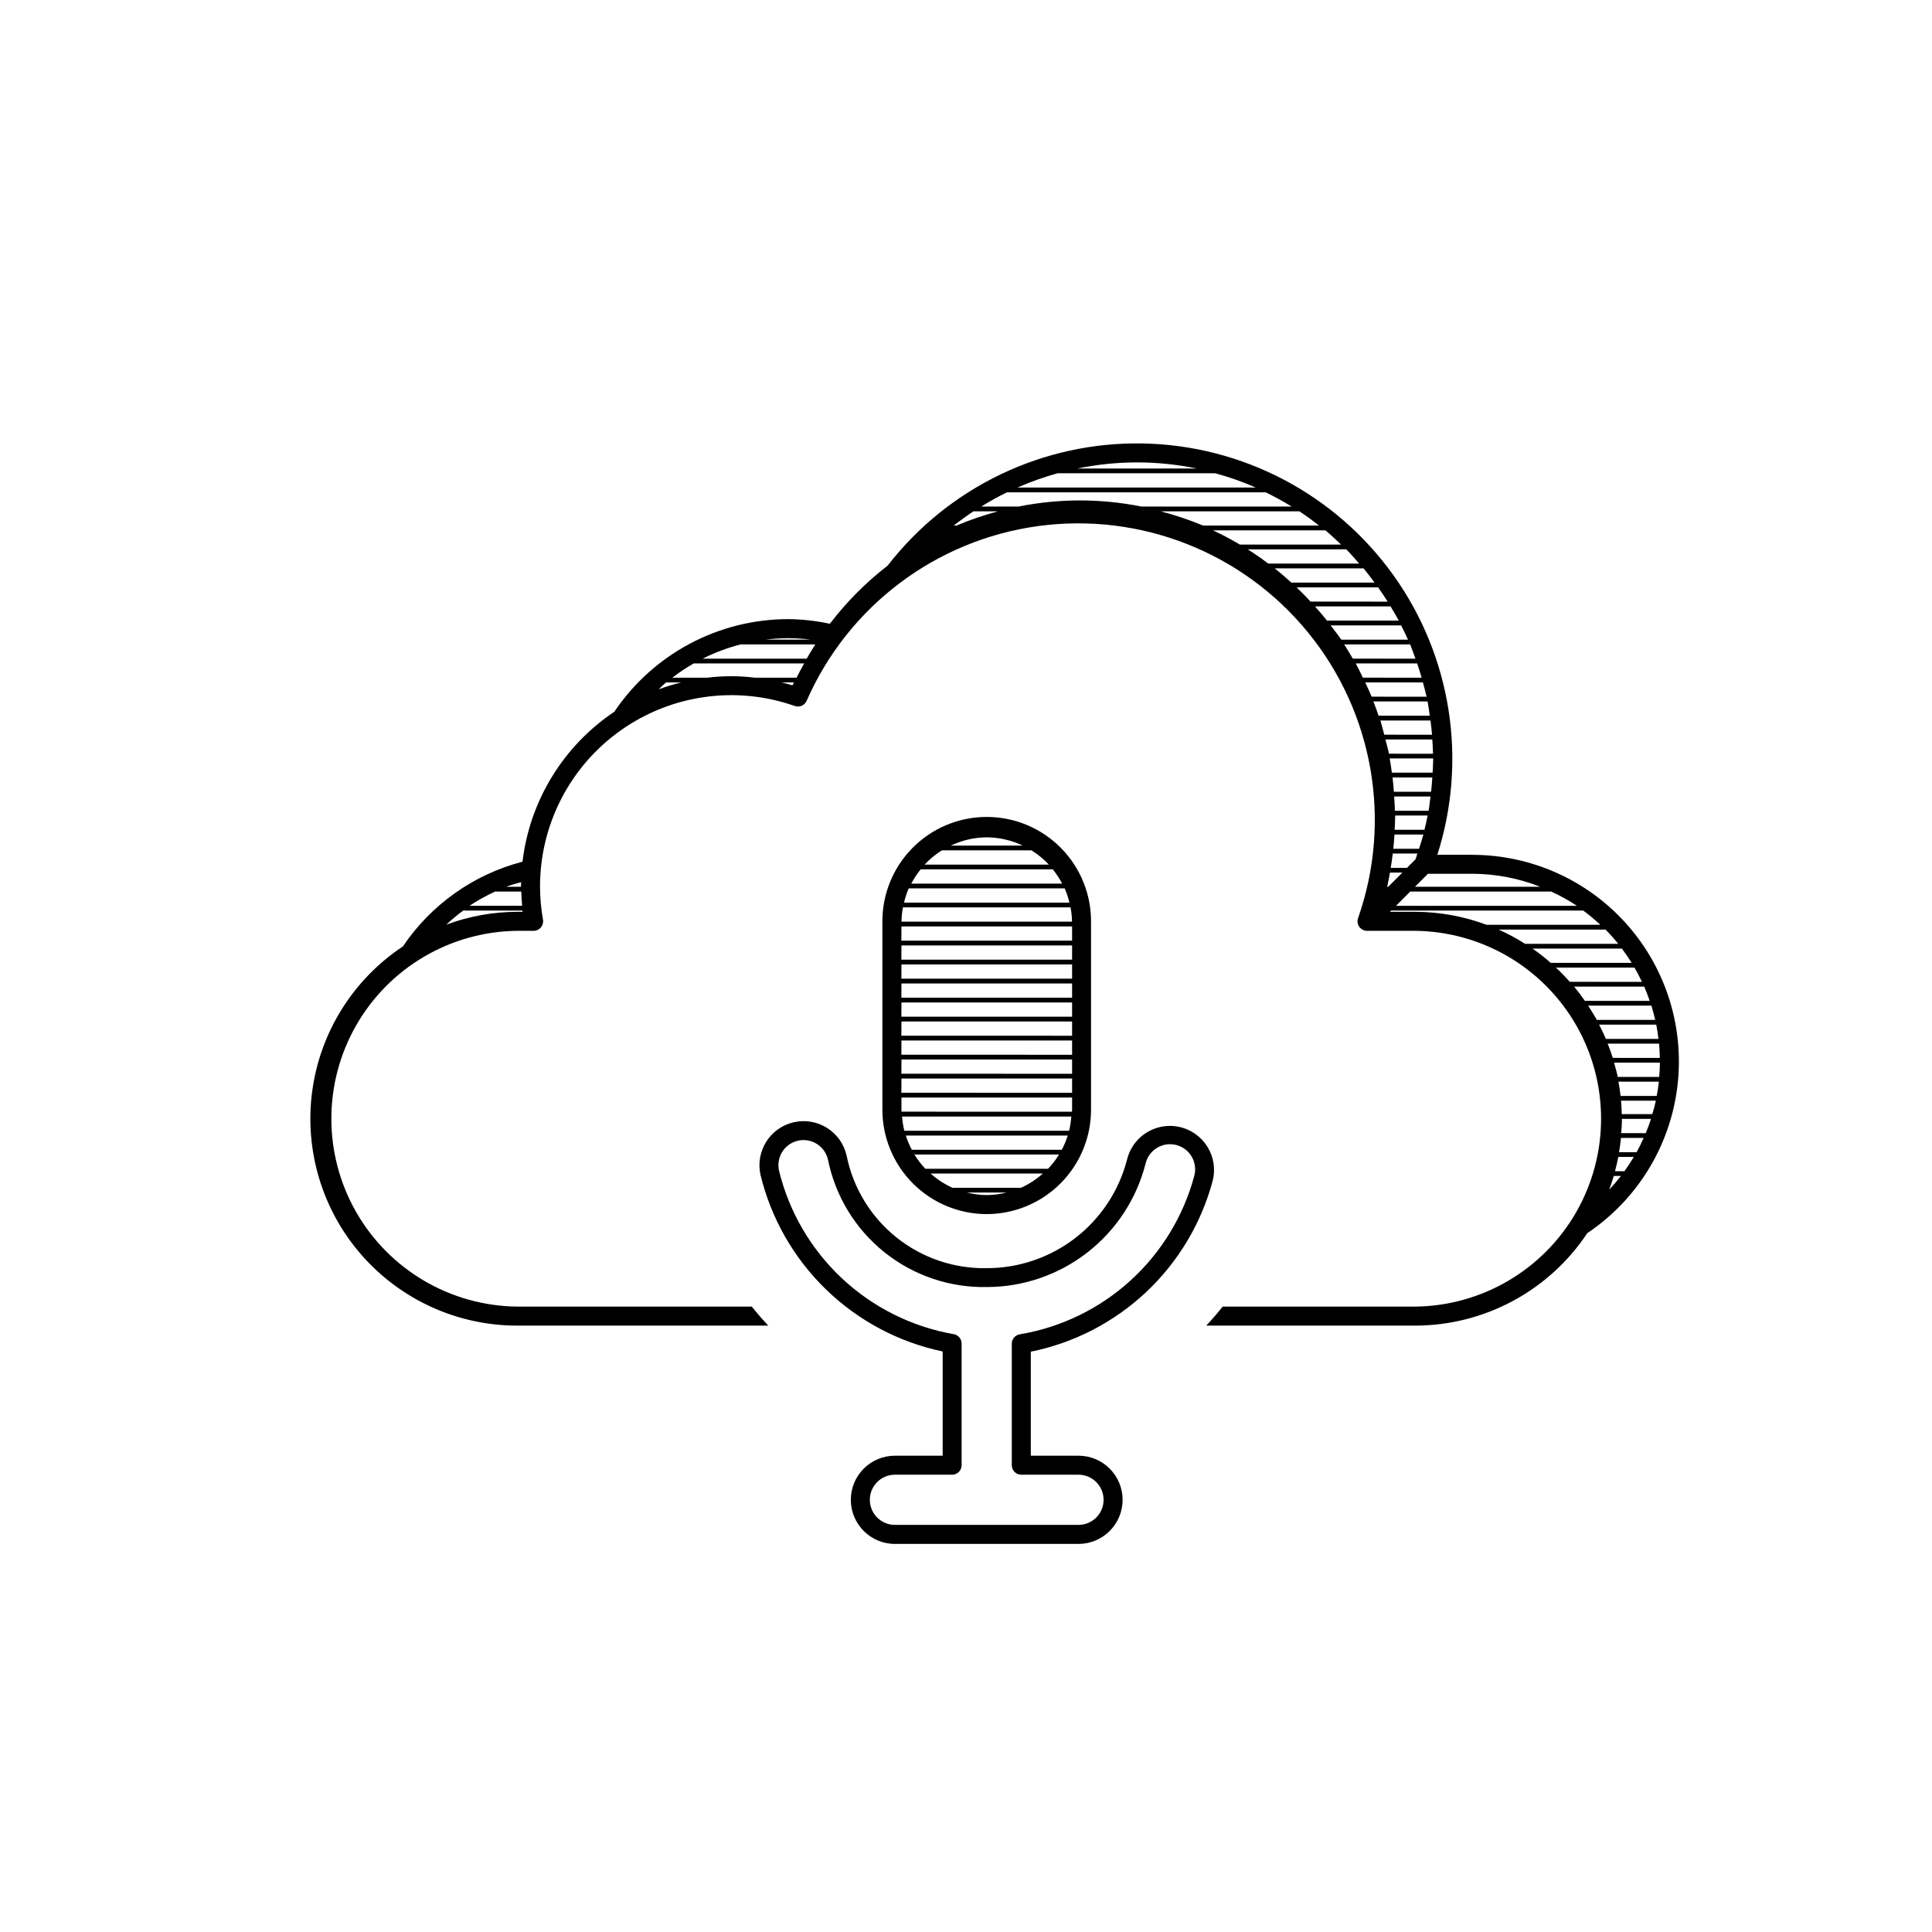<?xml version="1.0" encoding="UTF-8"?>
<!-- Uploaded to: SVG Repo, www.svgrepo.com, Generator: SVG Repo Mixer Tools -->
<svg fill="#000000" width="800px" height="800px" version="1.1" viewBox="144 144 512 512" xmlns="http://www.w3.org/2000/svg">
 <path d="m465.4 456.82c0.738-3.012 0.238-6.195-1.379-8.836-2.461-4.039-7.113-6.199-11.785-5.469s-8.445 4.203-9.559 8.797c-2.125 8.215-6.914 15.492-13.613 20.699-6.703 5.203-14.941 8.039-23.426 8.062-8.73 0.199-17.25-2.684-24.066-8.141-6.816-5.453-11.496-13.133-13.215-21.695-1.418-6.297-7.672-10.254-13.973-8.836-6.297 1.418-10.254 7.672-8.836 13.973 2.805 11.559 8.828 22.086 17.371 30.363 8.539 8.281 19.254 13.973 30.895 16.414v27.625h-12.645c-6.457 0-11.691 5.231-11.691 11.688 0 6.453 5.234 11.688 11.691 11.688h48.645-0.004c6.457 0 11.688-5.234 11.688-11.688 0-6.457-5.231-11.688-11.688-11.688h-12.637v-27.566c11.473-2.316 22.066-7.793 30.59-15.816 8.52-8.02 14.629-18.266 17.637-29.574zm-50.742 77.992h15.156-0.004c3.672 0 6.652 2.981 6.652 6.652s-2.981 6.648-6.652 6.648h-48.641c-3.676 0-6.652-2.977-6.652-6.648s2.977-6.652 6.652-6.652h15.152c0.668 0 1.309-0.266 1.781-0.734 0.473-0.473 0.738-1.113 0.738-1.781v-32.246c0-1.223-0.883-2.269-2.086-2.477-11.09-1.949-21.379-7.082-29.602-14.773-8.223-7.695-14.027-17.617-16.703-28.555-0.387-1.723-0.074-3.527 0.867-5.019 0.941-1.488 2.438-2.543 4.16-2.934 3.586-0.805 7.144 1.445 7.949 5.031 1.953 9.684 7.254 18.375 14.973 24.547 7.715 6.172 17.359 9.43 27.238 9.207 9.609-0.035 18.941-3.254 26.527-9.156 7.586-5.898 13.004-14.148 15.402-23.457 0.383-1.75 1.453-3.273 2.973-4.223 1.52-0.953 3.359-1.25 5.098-0.828 1.742 0.422 3.242 1.527 4.156 3.07 0.914 1.539 1.172 3.383 0.707 5.117-2.867 10.703-8.754 20.355-16.961 27.805-8.203 7.449-18.379 12.383-29.309 14.207-1.211 0.207-2.094 1.254-2.094 2.484v32.199c0 1.391 1.125 2.516 2.519 2.516zm-9.168-69.066c7.332-0.008 14.359-2.926 19.539-8.109 5.184-5.184 8.098-12.211 8.105-19.539v-49.578c0.102-7.398-2.766-14.527-7.965-19.793-5.195-5.266-12.281-8.23-19.68-8.23-7.398 0-14.488 2.965-19.684 8.23-5.195 5.266-8.062 12.395-7.965 19.793v49.578c0.008 7.332 2.926 14.359 8.109 19.543 5.184 5.184 12.211 8.098 19.539 8.105zm0-5.039c-1.762-0.016-3.516-0.238-5.223-0.668h10.449c-1.711 0.43-3.465 0.652-5.227 0.668zm9.07-1.93h-18.137c-2.113-0.953-4.07-2.227-5.793-3.777h29.727-0.004c-1.727 1.551-3.68 2.824-5.793 3.777zm7.188-5.039-32.52 0.004c-1.098-1.156-2.07-2.422-2.902-3.781h38.324c-0.828 1.359-1.801 2.625-2.902 3.781zm-16.258-87.832c3.305 0.016 6.566 0.762 9.551 2.188h-19.07c2.973-1.422 6.227-2.168 9.52-2.188zm-11.863 3.445h23.73c1.691 1.055 3.242 2.324 4.606 3.781h-32.945c1.363-1.457 2.914-2.731 4.609-3.781zm-5.652 5.039h35.031c0.945 1.176 1.773 2.441 2.473 3.777h-39.977c0.699-1.336 1.527-2.602 2.473-3.777zm-3.16 5.039h41.344c0.523 1.219 0.941 2.484 1.246 3.777h-43.832c0.301-1.293 0.719-2.559 1.242-3.777zm-1.512 5.039h44.406c0.234 1.246 0.363 2.508 0.383 3.777h-45.188c0.023-1.27 0.148-2.531 0.387-3.777zm-0.406 5.039h45.219v3.777h-45.246zm0 5.039h45.219v3.777l-45.246-0.004zm0 5.039h45.219v3.777l-45.246-0.004zm0 5.039h45.219v3.777l-45.246-0.004zm0 5.039h45.219v3.777l-45.246-0.004zm0 5.039h45.219v3.777l-45.246-0.008zm0 5.039h45.219v3.777l-45.246-0.008zm0 5.039h45.219v3.777l-45.246-0.008zm0 5.039h45.219v3.777l-45.246-0.008zm0 8.289v-3.25h45.219v3.25c0 0.18-0.051 0.352-0.051 0.504l-45.133-0.012c-0.004-0.152-0.062-0.316-0.062-0.504zm0.176 1.789h44.84v-0.012c-0.09 1.273-0.289 2.539-0.594 3.777h-43.66c-0.309-1.238-0.508-2.504-0.602-3.777zm1.008 5.039h42.883v-0.012c-0.41 1.305-0.941 2.57-1.59 3.777h-39.73c-0.648-1.207-1.184-2.473-1.598-3.777zm150.04-74.414h-9.207c8.039-25.152 3.719-52.621-11.648-74.09-15.371-21.473-39.98-34.414-66.379-34.914-26.398-0.5-51.484 11.504-67.652 32.379-5.758 4.445-10.906 9.629-15.32 15.41-3.621-0.785-7.312-1.199-11.02-1.234-18.488 0.012-35.762 9.211-46.094 24.547-13.52 9.059-22.41 23.574-24.332 39.734-12.949 3.371-24.223 11.355-31.695 22.453-13.18 8.738-21.941 22.742-24.039 38.414-2.094 15.672 2.68 31.488 13.098 43.379 10.418 11.895 25.465 18.711 41.273 18.699h66.504c-1.52-1.605-2.973-3.285-4.367-5.039h-62.137c-17.668-0.176-33.922-9.707-42.707-25.039-8.781-15.336-8.781-34.176 0-49.508 8.785-15.332 25.039-24.863 42.707-25.039h4.305c0.746 0 1.453-0.328 1.934-0.902 0.477-0.57 0.68-1.324 0.551-2.059-0.516-2.902-0.773-5.848-0.781-8.801 0-16.441 7.973-31.859 21.391-41.363 13.418-9.504 30.609-11.91 46.121-6.457 1.254 0.441 2.633-0.172 3.152-1.395 11-25.059 34.238-42.59 61.352-46.285 27.113-3.691 54.199 6.981 71.5 28.18 17.305 21.199 22.336 49.871 13.281 75.695-0.281 0.773-0.168 1.633 0.301 2.309 0.473 0.672 1.242 1.074 2.062 1.078h12.734c17.668 0.176 33.922 9.707 42.707 25.039 8.781 15.332 8.781 34.172 0 49.508-8.785 15.332-25.039 24.863-42.707 25.039h-50.988c-1.395 1.75-2.836 3.438-4.352 5.039h55.34c18.355-0.012 35.488-9.211 45.637-24.504 13.098-8.777 21.777-22.773 23.82-38.41 2.039-15.633-2.758-31.387-13.164-43.234-10.406-11.844-25.414-18.625-41.18-18.617zm-252.01 7.258c0 0.383-0.059 0.75-0.059 1.133v0.09h-3.93c1.293-0.5 2.656-0.84 3.988-1.223zm-6.906 2.484h6.934c0.031 1.254 0.117 2.519 0.23 3.777h-13.934c2.156-1.43 4.422-2.695 6.773-3.777zm5.898 5.371c-6.43 0.016-12.809 1.168-18.84 3.406 1.426-1.336 2.926-2.582 4.5-3.738h15.707v0.332zm71.789-72.52c1.996 0.016 3.988 0.145 5.965 0.395h-11.996c2-0.25 4.016-0.383 6.031-0.395zm-34.336 13.562c0.656-0.609 1.27-1.258 1.961-1.832h4.031c-2.031 0.496-4.031 1.105-5.992 1.832zm35.469-1.066c-0.957-0.293-1.926-0.504-2.891-0.766h3.301c-0.125 0.262-0.277 0.496-0.41 0.766zm1.078-2.016h-11.023c-4.207-0.523-8.465-0.523-12.676 0h-9.234c1.801-1.387 3.691-2.648 5.66-3.781h29.285c-0.691 1.234-1.379 2.481-2.012 3.769zm2.68-5.039h-27.586c3.211-1.617 6.59-2.887 10.074-3.777h19.793c-0.789 1.223-1.543 2.484-2.281 3.766zm204.1 65.496h-47.938l3.777-3.777h37.387c2.356 1.078 4.621 2.336 6.777 3.766zm-48.289-20.152c0.055-1.23 0.141-2.449 0.141-3.684v-0.098h8.602c-0.242 1.27-0.527 2.519-0.84 3.777zm7.617 1.258c-0.336 1.273-0.762 2.519-1.16 3.777l-6.816 0.004c0.133-1.254 0.242-2.519 0.316-3.777zm-7.559-6.297c0-1.27-0.117-2.519-0.191-3.777h9.633c-0.16 1.258-0.277 2.519-0.504 3.777zm-0.258-5.039c-0.098-1.27-0.207-2.519-0.359-3.777h10.543c-0.082 1.262-0.188 2.523-0.324 3.777zm-0.328 16.375h6.551c-0.168 0.504-0.312 1.008-0.473 1.512l-2.281 2.277h-4.312c0.238-1.273 0.387-2.535 0.535-3.801zm21.051 5.359c6.188 0.008 12.32 1.18 18.074 3.449h-33.211l3.445-3.445zm-10.305-30.48c0 1.234-0.102 2.453-0.16 3.684h-10.797c-0.172-1.266-0.348-2.519-0.574-3.777h11.523zm-78.555-78.539c5.352 0 10.688 0.547 15.926 1.629h-31.691 0.004c5.188-1.07 10.469-1.613 15.762-1.629zm-21.004 2.887h41.816c3.668 0.996 7.258 2.262 10.738 3.781h-63.172c3.445-1.516 6.992-2.777 10.617-3.781zm-26.77 13.855h-0.734c1.699-1.328 3.438-2.594 5.231-3.777h6.5-0.004c-3.746 1.004-7.422 2.266-10.992 3.777zm32.66-6.664c-5.457 0.012-10.898 0.559-16.254 1.625h-9.859c2.215-1.371 4.496-2.633 6.832-3.777h68.559c2.352 1.148 4.644 2.41 6.883 3.777h-39.801c-5.387-1.078-10.867-1.621-16.359-1.625zm21.434 2.887h36.777c1.793 1.184 3.527 2.457 5.195 3.777h-30.734c-3.652-1.523-7.406-2.785-11.238-3.777zm13.863 5.039h29.805c1.441 1.195 2.801 2.484 4.152 3.777h-26.809c-2.316-1.371-4.699-2.629-7.148-3.777zm9.219 5.039 26.105-0.004c1.203 1.203 2.312 2.519 3.438 3.777l-24.094 0.004c-1.758-1.332-3.574-2.598-5.449-3.781zm7.144 5.039h23.559c1.008 1.219 1.965 2.519 2.918 3.777l-22.059-0.004c-1.434-1.305-2.894-2.574-4.418-3.777zm5.805 5.039h21.613c0.875 1.234 1.707 2.519 2.519 3.777l-20.418-0.004c-1.207-1.293-2.43-2.559-3.715-3.777zm4.863 5.039 20.031-0.004c0.75 1.25 1.512 2.488 2.195 3.777h-19.02c-1.027-1.301-2.109-2.543-3.207-3.777zm4.152 5.039h18.688c0.629 1.246 1.254 2.492 1.824 3.777h-17.684c-0.891-1.309-1.879-2.535-2.832-3.785zm3.594 5.039h17.496c0.504 1.234 0.934 2.519 1.387 3.777l-16.59-0.008c-0.738-1.277-1.496-2.543-2.297-3.777zm3.062 5.039h16.281c0.43 1.25 0.82 2.519 1.188 3.777l-15.578-0.008c-0.617-1.27-1.215-2.547-1.887-3.777zm2.519 5.039h15.289c0.336 1.254 0.699 2.519 0.973 3.777l-14.562-0.008c-0.527-1.285-1.129-2.523-1.699-3.777zm2.176 5.039h14.348c0.246 1.246 0.395 2.519 0.578 3.777l-13.574-0.008c-0.414-1.277-0.879-2.531-1.371-3.781zm1.848 5.039h13.27c0.168 1.254 0.309 2.519 0.414 3.777l-12.668-0.012c-0.348-1.262-0.641-2.539-1.008-3.777zm13.75 5.039c0.082 1.254 0.168 2.519 0.191 3.777l-11.676-0.012c-0.258-1.281-0.621-2.519-0.938-3.777zm-11.957 39.047c0.289-1.25 0.504-2.519 0.734-3.777h3.301l-3.777 3.777zm7.387 6.617h-6.652l0.332-0.332h50.887c1.582 1.168 3.098 2.43 4.531 3.777h-30.145c-6.062-2.266-12.48-3.434-18.953-3.445zm22.133 4.707h28.34l-0.004-0.004c1.188 1.203 2.312 2.465 3.371 3.781h-24.688c-2.242-1.434-4.59-2.695-7.023-3.781zm8.992 5.039h23.68c0.922 1.219 1.789 2.481 2.602 3.777h-21.465c-1.531-1.352-3.137-2.613-4.809-3.781zm6.203 5.039h20.824c0.711 1.23 1.367 2.488 1.977 3.777l-19.121-0.004c-1.168-1.32-2.394-2.578-3.684-3.777zm4.828 5.039h18.574c0.539 1.23 1.008 2.519 1.449 3.777l-17.176-0.004c-0.902-1.301-1.84-2.562-2.852-3.777zm3.703 5.039h16.781c0.387 1.234 0.691 2.519 1.008 3.777h-15.469c-0.734-1.301-1.52-2.555-2.324-3.785zm2.918 5.039h15.148c0.25 1.238 0.422 2.519 0.578 3.777l-13.93-0.004c-0.543-1.293-1.168-2.543-1.809-3.781zm15.891 5.039c0.121 1.246 0.168 2.519 0.191 3.777l-12.453-0.008c-0.398-1.285-0.883-2.519-1.371-3.777zm-13.238 38.738c0.449-1.211 0.867-2.43 1.23-3.684h1.906c-0.996 1.273-2.043 2.5-3.144 3.676zm4.074-4.941h-2.519c0.328-1.246 0.641-2.519 0.883-3.777h4.106c-0.766 1.289-1.59 2.551-2.477 3.769zm3.231-5.039h-4.68c0.207-1.25 0.406-2.519 0.504-3.777h6.016c-0.562 1.289-1.172 2.543-1.848 3.769zm2.414-5.039-6.512-0.008c0.086-1.25 0.191-2.519 0.191-3.777h7.699c-0.406 1.281-0.871 2.543-1.387 3.777zm1.754-5.039-8.137-0.008c0-1.195-0.074-2.387-0.18-3.566h9.227c-0.254 1.211-0.574 2.394-0.938 3.566zm1.145-4.828h-9.574c-0.141-1.273-0.352-2.519-0.578-3.777h10.715c-0.129 1.273-0.34 2.523-0.57 3.773zm-10.332-5.039c-0.266-1.285-0.625-2.519-0.977-3.777l12.152-0.004c0 1.273-0.09 2.519-0.191 3.777z"/>
</svg>